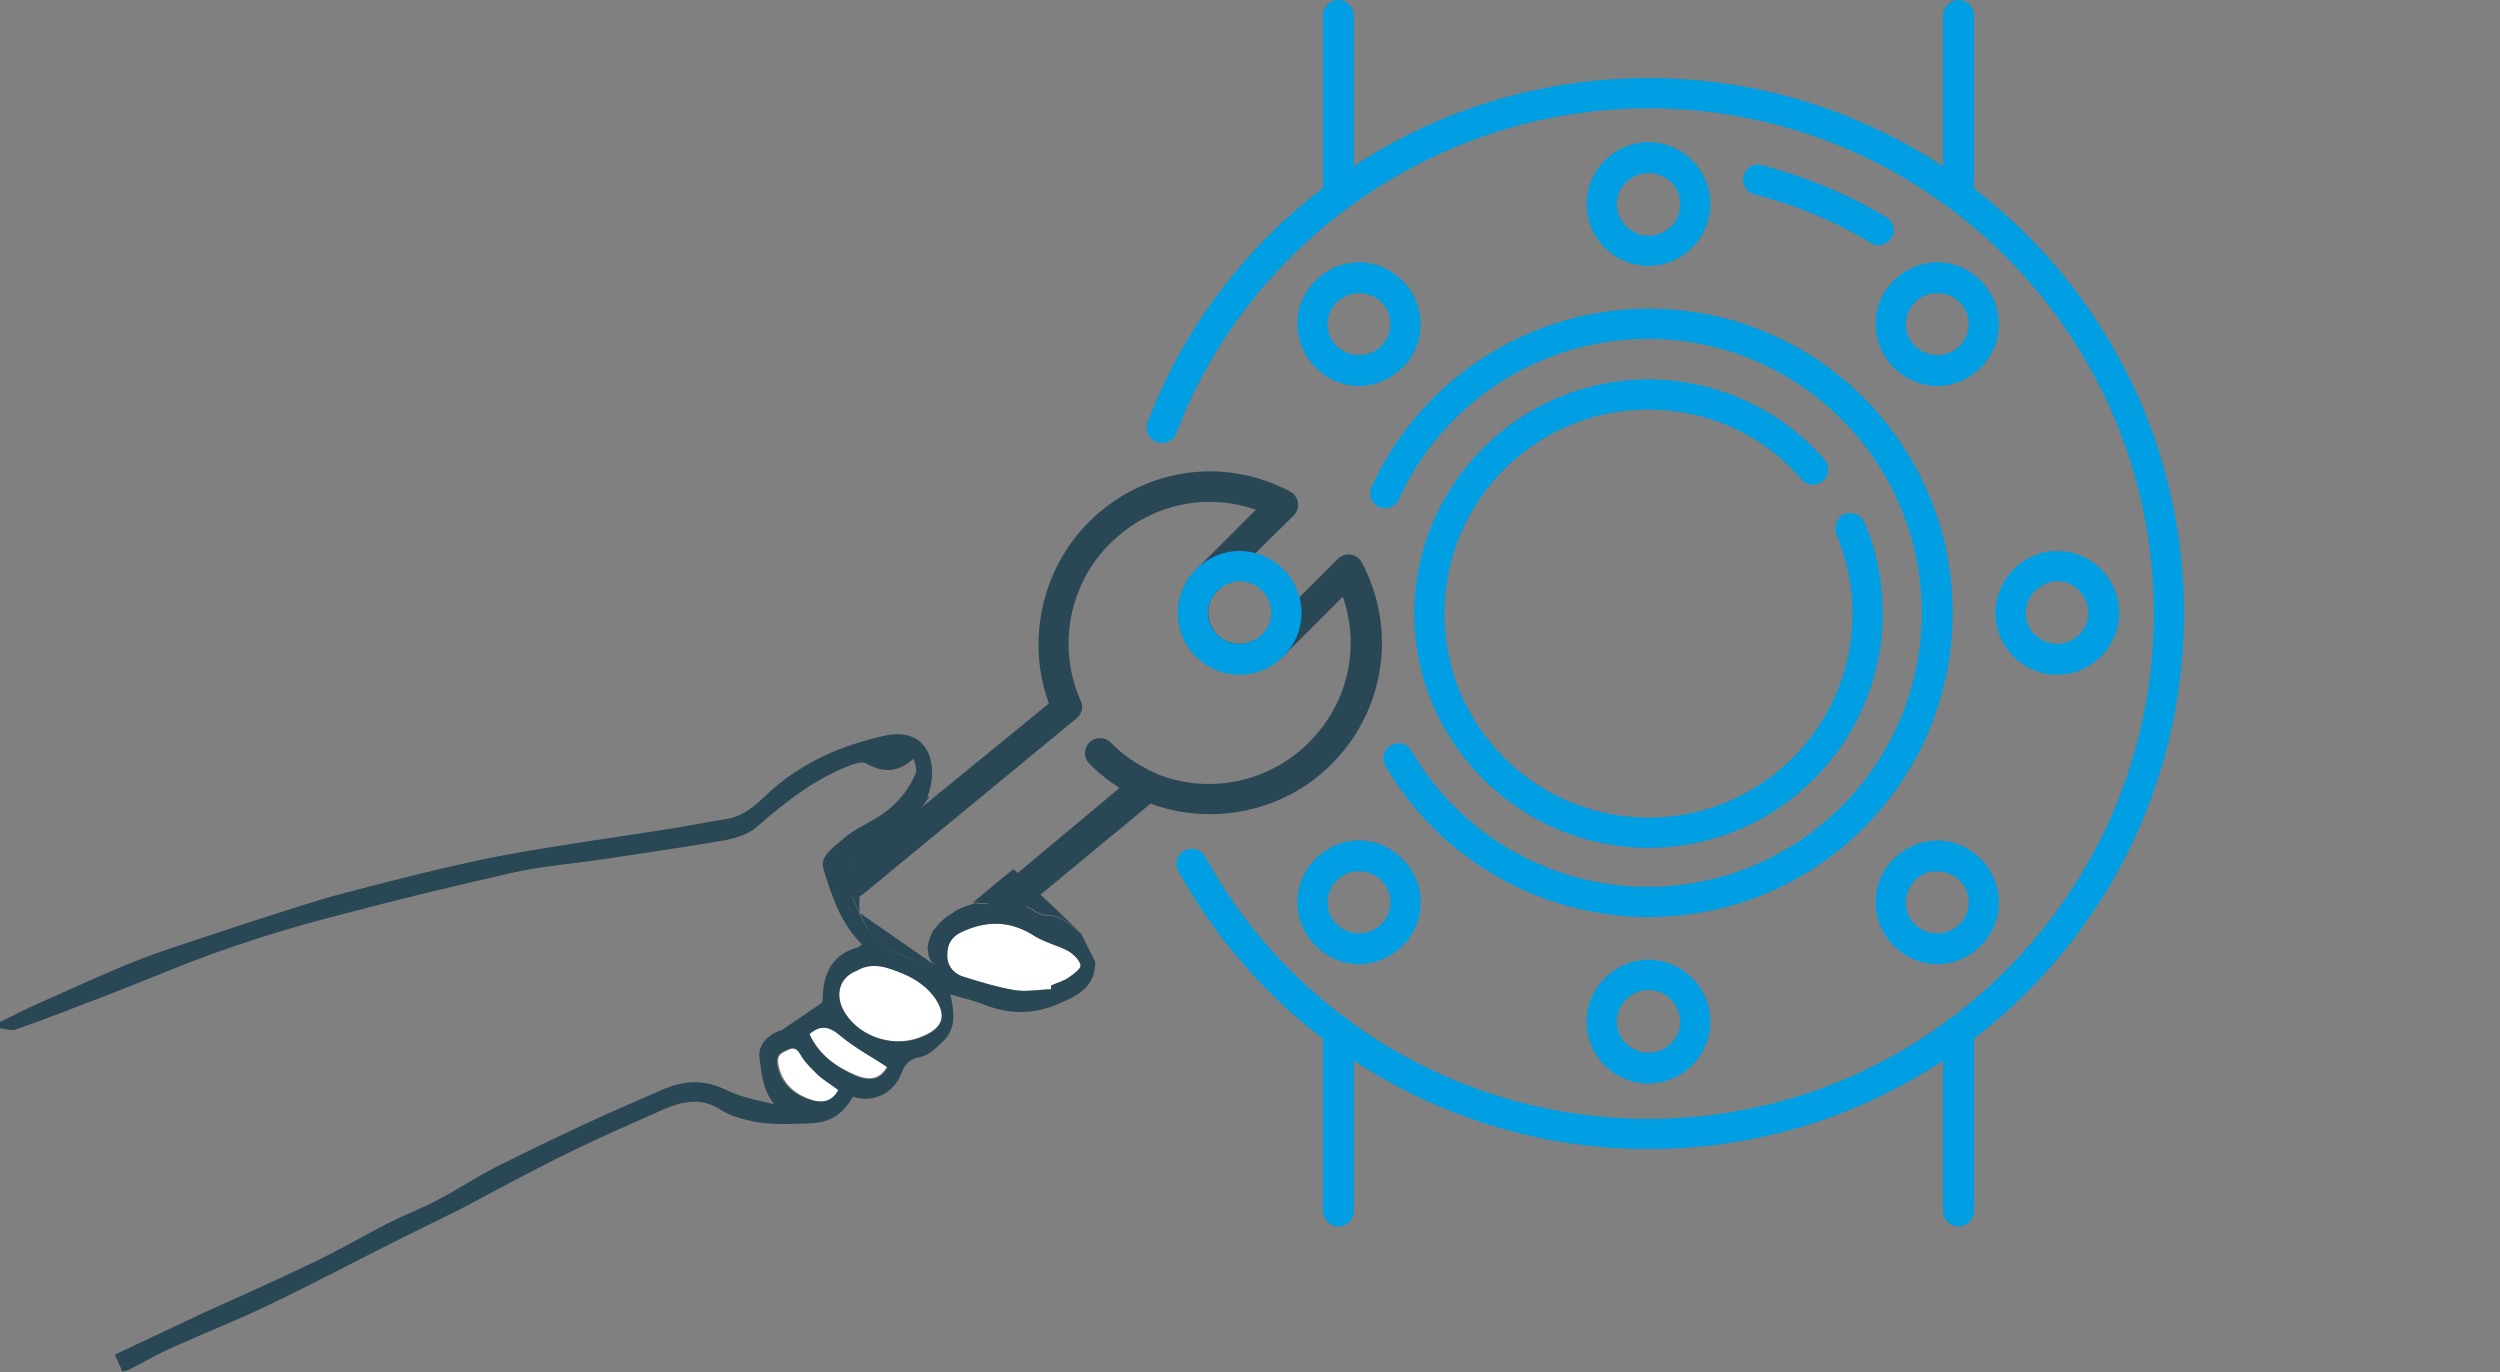 <?xml version="1.0" encoding="utf-8"?>
<!-- Generator: Adobe Illustrator 26.3.1, SVG Export Plug-In . SVG Version: 6.00 Build 0)  -->
<svg version="1.1" id="Calque_1" xmlns="http://www.w3.org/2000/svg" xmlns:xlink="http://www.w3.org/1999/xlink" x="0px" y="0px"
	 viewBox="0 0 339.4 186.3" style="enable-background:new 0 0 339.4 186.3;" xml:space="preserve">
<rect x="0" y="0" width="339.4" height="186.3" fill="#808080" stroke="none"/>
<style type="text/css">
	.st0{fill:#294754;}
	.st1{fill:#FFFFFF;}
	.st2{fill:#009EE2;}
</style>
<g>
	<g>
		<path class="st0" d="M137.6,118c-1.7,1.3-3.4,2.8-5.5,4.5c0.1,0,0.2,0,0.3,0c1.8-0.5,3.5-0.8,4.7-0.9c-1.2,0.1-2.9,0.3-4.7,0.9
			c0.6,0.1,1.2,0.2,1.7,0.1c2.3-0.3,4.6-0.3,6.6,1.2c0.3,0.2,0.8,0.4,1.2,0.4c2.1,0,3.5,1.3,4.9,2.5"/>
		<path class="st0" d="M127,131.1c-0.4-0.9-0.7-1.7-1-2.3C125.9,130.4,127,131.1,127,131.1z"/>
		<path class="st0" d="M126.3,108.1c0.9-0.4,1.6-0.7,2.4-1"/>
		<path class="st0" d="M129,124.3c0.4-0.2,0.7-0.4,0.8-0.6c-1.3,0.7-2.4,1.6-3.1,2.7C127.6,125.6,128.2,124.7,129,124.3z"/>
		<path class="st0" d="M117.3,125.2c0.7,1.3,1.6,2.6,2.8,3.3c1.6,1,3.5,1.6,5.3,2.4c0.3,0.1,0.7,0.1,1.6,0.2l-10.2-7.1
			C116.9,124.4,117.1,124.8,117.3,125.2z"/>
		<path class="st1" d="M111.3,146c-0.9-0.8-1.7-1.6-2.3-2.6c-0.5-0.8-1-1.3-1.9-0.9c-0.8,0.4-1.7,0.6-1.4,2c0.4,2.3,2,4.1,4.8,4.9
			c1.5,0.4,2.7,0,3.7-1.4C113,147.3,112.1,146.8,111.3,146z"/>
		<path class="st0" d="M114.9,119.2c0.5,1.6,1.1,3.3,1.8,4.8c0-0.3-0.7-6.7,3.7-9.7c-1.5,0.9-3,1.9-4.5,3
			C115.4,117.7,114.7,118.7,114.9,119.2z"/>
		<path class="st1" d="M120.4,144.8c-2.1-1.4-4.4-2.6-6.3-4.2c-1.6-1.3-2.8-1.6-4.3-0.3c1.3,2.8,3.6,4.5,6.3,5.6
			C118.2,146.8,119.5,146.4,120.4,144.8z"/>
		<path class="st1" d="M130.8,132.6c2.2,0.7,4.5,1.4,6.8,1.8c1.7,0.3,3.4-0.1,5.1-0.1c0-0.2,0-0.3,0-0.5c0.8-0.3,1.7-0.6,2.4-1.1
			c0.7-0.4,1.7-1.2,1.6-1.7c-0.1-0.7-0.9-1.5-1.7-1.9c-1.4-0.8-3.1-1.2-4.5-2c-3.3-2.1-6.5-2.2-9.9-0.6c-1.4,0.6-2,1.7-2,3
			C128.5,131,129.4,132.2,130.8,132.6z"/>
		<path class="st1" d="M124.9,140.8c2.9-1.1,3.8-2.7,2.1-5.3c-1-1.5-2.7-2.7-4.4-3.4c-1.9-0.7-4.1-1.7-6.3-0.4
			c-2.3,0.9-2.9,3.1-1.9,5.2C116.1,140.4,120.8,142.4,124.9,140.8z"/>
		<path class="st0" d="M146.8,126.8c-1.4-1.2-2.8-2.6-4.9-2.5c-0.4,0-0.8-0.2-1.2-0.4c-2-1.5-4.3-1.4-6.6-1.2
			c-0.5,0.1-1.1,0-1.7-0.1c-0.9,0.3-1.8,0.6-2.6,1c-0.2,0.2-0.4,0.4-0.8,0.6c-0.9,0.4-1.5,1.4-2.3,2.1c-0.5,1-0.7,1.8-0.8,2.4
			c0.3,0.6,0.6,1.4,1,2.3c-0.8-0.1-1.2-0.1-1.6-0.2c-1.8-0.7-3.7-1.3-5.3-2.4c-1.2-0.8-2.1-2.1-2.8-3.3c-0.2-0.4-0.4-0.8-0.6-1.2
			l0,0l0,0c-0.7-1.6-1.3-3.2-1.8-4.8c-0.1-0.5,0.5-1.5,1-1.8c1.5-1.1,3-2.1,4.5-3l0,0c2.4-1.6,4.5-4,5.9-6.2c-0.1,0-0.2,0.1-0.3,0.1
			c0.2-0.5,0.2-0.7,0.3-0.9c1.1-3.9-0.3-8.7-6.2-7.4c-5.8,1.3-11.1,3.6-15.5,7.6c-1.7,1.6-3.4,3.3-5.9,3.7c-2.7,0.4-5.5,1-8.2,1.4
			c-7.5,1.2-15.1,2.2-22.5,3.6c-7.1,1.4-14.1,3.2-21,5c-4.2,1.1-8.3,2.5-12.4,3.8c-5.1,1.7-10.3,3.3-15.4,5.2
			c-4.6,1.8-9.1,3.9-13.6,5.9c-1.9,0.8-3.7,1.8-5.6,2.7c0,0.3,0.1,0.5,0.1,0.8c0.8,0.1,1.6,0.4,2.3,0.1c3.8-1.3,7.5-2.8,11.2-4.2
			c5.8-2.2,11.5-4.7,17.3-6.7c4.9-1.7,9.9-3.2,15-4.5c7.9-2.1,15.7-4,23.7-5.8c3.9-0.9,8-1.2,12-1.8c5.4-0.8,10.8-1.6,16.2-2.5
			c1.8-0.3,3.8-0.8,5.1-2c3.9-3.4,8-6.6,12.9-8.4c0.6-0.2,1.4-0.4,1.8-0.2c2.3,1.3,4.3,1.4,6.5-0.6c0.3,0.7,0.5,1.5,0.3,2
			c-1.1,2.6-2.9,4.6-5.4,6.1c-1.5,0.9-3.1,1.6-4.3,2.7c-1.3,1.1-3.4,2.4-2.8,4.2c1.1,3.6,2.3,7.3,5.2,10.2c-0.1,0.1-0.3,0.3-0.5,0.4
			c-3.4,0.9-4.7,3.4-4.8,6.7c0,0.3,0,0.7-0.2,0.9c-1.8,1.2-3.5,2.4-5.3,3.6c-0.1,0.1-0.2,0.1-0.3,0.1c-1.7,0.6-3,2-2.8,3.6
			c0.3,2.2,0.4,4.4,2,6.4c-2.3-0.5-4.6-1-6.7-2c-2.9-1.4-5.6-1.2-8.4,0c-3.6,1.6-7.2,3.1-10.8,4.8c-4.1,1.9-8.2,3.9-12.2,5.9
			c-2.5,1.3-4.9,2.9-7.4,4.2c-2.2,1.2-4.6,2.1-6.8,3.2c-3.5,1.8-6.9,3.8-10.5,5.5c-4.8,2.3-9.7,4.5-14.6,6.7
			c-4,1.9-8.1,3.8-12.1,5.7c0.3,0.8,0.7,1.5,1,2.3c0.3-0.1,0.6-0.1,0.8-0.2c2-1,4-2.2,6.1-3.1c4.4-2,8.8-3.7,13.1-5.8
			c5.9-2.8,11.7-5.9,17.5-8.8c2.8-1.4,5.7-2.8,8.5-4.2c5.1-2.7,10.2-5.5,15.4-8c3.7-1.8,7.4-3.4,11.2-5.1c2.8-1.3,5.7-2.3,8.7-0.3
			c1.1,0.7,2.4,1.1,3.7,1.4c2.8,0.7,5.6,0.5,8.4,0.4c2.9-0.1,4.5-1.4,5.8-3.6c2.7,0.9,5.5-0.5,6.5-3c0.5-1.3,1-2.1,2.6-2.4
			c1.2-0.2,2.3-1.3,3.2-2.2c1.7-1.7,1.5-3.9,0.9-6.3c1.8,0.5,3.4,0.9,4.9,1.5c3.2,1.2,6.4,1.2,9.5-0.1c2.7-1.1,5.3-2.3,5.3-5.8
			 M128.6,129.5c0-1.4,0.7-2.4,2-3c3.5-1.6,6.7-1.5,9.9,0.6c1.4,0.9,3,1.2,4.5,2c0.7,0.4,1.5,1.2,1.7,1.9c0.1,0.5-0.9,1.2-1.6,1.7
			c-0.7,0.5-1.6,0.7-2.4,1.1c0,0.2,0,0.3,0,0.5c-1.7,0.1-3.5,0.4-5.1,0.1c-2.3-0.4-4.6-1.1-6.8-1.8
			C129.4,132.2,128.5,131,128.6,129.5z M114.4,137c-1-2.1-0.4-4.3,1.9-5.2c2.2-1.3,4.3-0.4,6.3,0.4c1.7,0.7,3.4,1.9,4.4,3.4
			c1.7,2.6,0.8,4.2-2.1,5.3C120.8,142.4,116.1,140.4,114.4,137z M109.9,140.4c1.5-1.3,2.7-1.1,4.3,0.3c1.9,1.6,4.2,2.8,6.3,4.2
			c-0.9,1.6-2.2,2-4.3,1.2C113.4,144.8,111.2,143.2,109.9,140.4z M110.3,149.4c-2.8-0.8-4.4-2.5-4.8-4.9c-0.2-1.4,0.6-1.6,1.4-2
			c0.9-0.5,1.4,0,1.9,0.9c0.6,1,1.5,1.8,2.3,2.6c0.8,0.7,1.8,1.3,2.7,2C113,149.4,111.9,149.8,110.3,149.4z"/>
		<path class="st0" d="M116.7,124L116.7,124L116.7,124L116.7,124z"/>
	</g>
	<g id="XMLID_00000057832594100901761180000002091211333566153402_">
		<g id="XMLID_00000041293910563641916700000008226480235049408652_">
			<g id="XMLID_00000047040431266591489920000012312518443562497435_">
				<g id="XMLID_00000029738267826716493160000012602478832356377511_">
					<path class="st0" d="M136.2,125c0.5,0,1.1-0.2,1.5-0.6l18.5-15.3c8.4,3.1,18.2,1.1,24.6-5.4c7.2-7.2,8.9-18.2,4.1-27.3
						c-0.3-0.6-0.9-1-1.5-1.1s-1.3,0.1-1.8,0.6l-10.3,10.3c-0.8,0.8-1.9,1.2-3,1.2s-2.2-0.4-3-1.2c-1.7-1.7-1.7-4.4,0-6L175.6,70
						c0.5-0.5,0.7-1.1,0.6-1.8c-0.1-0.6-0.5-1.2-1.1-1.5c-9.1-4.8-20-3.1-27.3,4.2c-6.4,6.4-8.5,16.2-5.4,24.6l-27.9,22.8
						c-0.8,0.8-0.8,2.1,0,2.9s2.1,0.8,2.9,0l28.9-23.8c0.6-0.6,0.8-1.5,0.4-2.3c-3.2-7.2-1.6-15.8,4-21.3c5.3-5.3,12.9-7,19.8-4.6
						l-8.1,8.1c-3.3,3.3-3.3,8.6,0,11.8c1.6,1.6,3.7,2.4,5.9,2.4s4.3-0.9,5.9-2.4l8.1-8.1c2.4,6.9,0.7,14.5-4.6,19.8
						c-5.6,5.6-14.1,7.2-21.3,4c-0.8-0.3-1.7-0.2-2.3,0.4l-19.5,16.3c-0.8,0.8-0.8,2.1,0,2.9C135.1,124.8,135.6,125,136.2,125z"/>
				</g>
				<g id="XMLID_00000106843239116118475380000018345218329159832213_">
					<path class="st0" d="M155.6,108.7c0.8,0,1.5-0.5,1.9-1.2c0.5-1,0-2.3-1-2.7c-2.1-1-4.1-2.3-5.7-4c-0.8-0.8-2.1-0.8-2.9,0
						c-0.8,0.8-0.8,2.1,0,2.9c2,2,4.4,3.7,7,4.8C155.1,108.7,155.3,108.7,155.6,108.7z"/>
				</g>
			</g>
		</g>
		<g id="XMLID_00000060710850480297269640000010966659386829615757_">
			<g id="XMLID_00000152261361109444130860000006137386591876502973_">
				<path class="st2" d="M223.8,124.5c22.8,0,41.3-18.5,41.3-41.3s-18.5-41.3-41.3-41.3c-16.1,0-30.9,9.5-37.6,24.2
					c-0.5,1,0,2.3,1,2.7c1,0.5,2.3,0,2.7-1c6-13.2,19.3-21.8,33.8-21.8c20.5,0,37.2,16.7,37.2,37.2s-16.7,37.2-37.2,37.2
					c-13.2,0-25.5-7.1-32.1-18.5c-0.6-1-1.8-1.3-2.8-0.7c-1,0.6-1.3,1.8-0.7,2.8C195.5,116.7,209.2,124.5,223.8,124.5z"/>
			</g>
			<g id="XMLID_00000006670074002470881560000018394083931376486311_">
				<path class="st2" d="M255,33.3c0.7,0,1.4-0.4,1.8-1c0.6-1,0.3-2.2-0.7-2.8c-5.3-3.2-11-5.5-16.9-7.1c-1.1-0.3-2.2,0.4-2.5,1.5
					s0.4,2.2,1.5,2.5c5.5,1.4,10.9,3.6,15.8,6.6C254.3,33.2,254.6,33.3,255,33.3z"/>
			</g>
			<g id="XMLID_00000015354955805395848940000011305960105691027075_">
				<path class="st2" d="M223.8,156c40.1,0,72.7-32.6,72.7-72.7s-32.6-72.7-72.7-72.7c-15,0-29.4,4.5-41.7,13.1
					c-12,8.4-21.1,20-26.3,33.6c-0.4,1.1,0.1,2.3,1.2,2.7c1.1,0.4,2.3-0.1,2.7-1.2c10.1-26.4,35.8-44.1,64.1-44.1
					c37.8,0,68.6,30.8,68.6,68.6s-30.8,68.6-68.6,68.6c-25,0-48.1-13.6-60.2-35.6c-0.5-1-1.8-1.4-2.8-0.8c-1,0.5-1.4,1.8-0.8,2.8
					C172.8,141.5,197.3,156,223.8,156z"/>
			</g>
			<g id="XMLID_00000005982512529892843550000014819557486405788314_">
				<path class="st2" d="M223.8,115.1c17.5,0,31.8-14.3,31.8-31.8c0-4.3-0.8-8.5-2.5-12.4c-0.4-1-1.6-1.5-2.7-1.1
					c-1,0.4-1.5,1.7-1.1,2.7c1.4,3.4,2.2,7,2.2,10.8c0,15.3-12.4,27.7-27.7,27.7s-27.7-12.4-27.7-27.7s12.4-27.7,27.7-27.7
					c8,0,15.6,3.4,20.8,9.5c0.7,0.9,2.1,0.9,2.9,0.2c0.9-0.8,0.9-2.1,0.2-2.9c-6-6.9-14.8-10.9-23.9-10.9
					c-17.5,0-31.8,14.3-31.8,31.8S206.3,115.1,223.8,115.1z"/>
			</g>
			<g id="XMLID_00000085967121828677668650000002565679293541933498_">
				<g id="XMLID_00000116941971578455582740000005625608991584221316_">
					<path class="st2" d="M215.4,27.7c0-4.6,3.8-8.4,8.4-8.4s8.4,3.8,8.4,8.4s-3.8,8.4-8.4,8.4S215.4,32.4,215.4,27.7z M219.5,27.7
						c0,2.3,1.9,4.3,4.3,4.3s4.3-1.9,4.3-4.3s-1.9-4.2-4.3-4.2S219.5,25.4,219.5,27.7z"/>
				</g>
				<g id="XMLID_00000175282966570226423260000010761375930589460867_">
					<path class="st2" d="M257.1,49.9c-3.3-3.3-3.3-8.6,0-11.8c1.6-1.6,3.7-2.5,5.9-2.5c2.2,0,4.3,0.9,5.9,2.5
						c3.3,3.3,3.3,8.6,0,11.8c-1.6,1.6-3.7,2.5-5.9,2.5C260.8,52.4,258.7,51.5,257.1,49.9z M260,41c-1.7,1.7-1.7,4.4,0,6
						c0.8,0.8,1.9,1.2,3,1.2s2.2-0.4,3-1.2c1.7-1.7,1.7-4.4,0-6c-0.8-0.8-1.9-1.2-3-1.2S260.8,40.2,260,41z"/>
				</g>
				<g id="XMLID_00000000905072198095456990000006804542354150625921_">
					<path class="st2" d="M270.9,83.2c0-4.6,3.8-8.4,8.4-8.4s8.4,3.8,8.4,8.4s-3.8,8.4-8.4,8.4C274.7,91.6,270.9,87.9,270.9,83.2z
						 M275,83.2c0,2.3,1.9,4.2,4.3,4.2c2.3,0,4.2-1.9,4.2-4.2c0-2.3-1.9-4.3-4.2-4.3C277,79,275,80.9,275,83.2z"/>
				</g>
				<g id="XMLID_00000108282708396180724570000003918556894073830311_">
					<path class="st2" d="M257.1,128.4c-3.3-3.3-3.3-8.6,0-11.8c1.6-1.6,3.7-2.5,5.9-2.5c2.2,0,4.3,0.9,5.9,2.5
						c3.3,3.3,3.3,8.6,0,11.8c-1.6,1.6-3.7,2.5-5.9,2.5C260.8,130.9,258.7,130,257.1,128.4z M260,119.5c-1.7,1.7-1.7,4.4,0,6
						c0.8,0.8,1.9,1.2,3,1.2s2.2-0.4,3-1.2c1.7-1.7,1.7-4.4,0-6c-0.8-0.8-1.9-1.2-3-1.2C261.9,118.2,260.8,118.7,260,119.5z"/>
				</g>
				<g id="XMLID_00000060720869752359720310000013018196241834332086_">
					<path class="st2" d="M215.4,138.7c0-4.6,3.8-8.4,8.4-8.4s8.4,3.8,8.4,8.4c0,4.6-3.8,8.4-8.4,8.4S215.4,143.4,215.4,138.7z
						 M219.5,138.7c0,2.3,1.9,4.2,4.3,4.2s4.3-1.9,4.3-4.2s-1.9-4.3-4.3-4.3S219.5,136.4,219.5,138.7z"/>
				</g>
				<g id="XMLID_00000068666921876364564200000004022133806407624847_">
					<path class="st2" d="M178.6,128.4c-3.3-3.3-3.3-8.6,0-11.8c1.6-1.6,3.7-2.5,5.9-2.5s4.3,0.9,5.9,2.5c3.3,3.3,3.3,8.6,0,11.8
						c-1.6,1.6-3.7,2.5-5.9,2.5S180.2,130,178.6,128.4z M181.5,119.5c-1.7,1.7-1.7,4.4,0,6c0.8,0.8,1.9,1.2,3,1.2s2.2-0.4,3-1.2
						c1.7-1.7,1.7-4.4,0-6c-0.8-0.8-1.9-1.2-3-1.2C183.4,118.2,182.4,118.7,181.5,119.5z"/>
				</g>
				<g id="XMLID_00000183951810137832801350000012304377628508098213_">
					<path class="st2" d="M159.9,83.2c0-4.6,3.8-8.4,8.4-8.4s8.4,3.8,8.4,8.4s-3.8,8.4-8.4,8.4S159.9,87.9,159.9,83.2z M164,83.2
						c0,2.3,1.9,4.2,4.3,4.2c2.3,0,4.3-1.9,4.3-4.2c0-2.3-1.9-4.3-4.3-4.3C166,79,164,80.9,164,83.2z"/>
				</g>
				<g id="XMLID_00000073703726416516064710000016844160785988148393_">
					<path class="st2" d="M178.6,49.9c-3.3-3.3-3.3-8.6,0-11.8c1.6-1.6,3.7-2.5,5.9-2.5s4.3,0.9,5.9,2.5c3.3,3.3,3.3,8.6,0,11.8
						c-1.6,1.6-3.7,2.5-5.9,2.5S180.2,51.5,178.6,49.9z M181.5,41c-1.7,1.7-1.7,4.4,0,6c0.8,0.8,1.9,1.2,3,1.2s2.2-0.4,3-1.2
						c1.7-1.7,1.7-4.4,0-6c-0.8-0.8-1.9-1.2-3-1.2S182.4,40.2,181.5,41z"/>
				</g>
			</g>
		</g>
		<g id="XMLID_00000008134144074310662660000010643079953079009957_">
			<g id="XMLID_00000169528028191862043290000018161630430939264685_">
				<path class="st2" d="M265.9,28.5c1.1,0,2.1-0.9,2.1-2.1V2.1c0-1.1-0.9-2.1-2.1-2.1c-1.1,0-2.1,0.9-2.1,2.1v24.4
					C263.8,27.6,264.7,28.5,265.9,28.5z"/>
			</g>
			<g id="XMLID_00000124854564737836572780000014369949371756552349_">
				<path class="st2" d="M181.7,28.5c1.1,0,2.1-0.9,2.1-2.1V2.1c0-1.1-0.9-2.1-2.1-2.1c-1.1,0-2.1,0.9-2.1,2.1v24.4
					C179.7,27.6,180.6,28.5,181.7,28.5z"/>
			</g>
			<g id="XMLID_00000001648286814613926940000013190268842179306907_">
				<path class="st2" d="M265.9,166.5c1.1,0,2.1-0.9,2.1-2.1V140c0-1.1-0.9-2.1-2.1-2.1s-2.1,0.9-2.1,2.1v24.4
					C263.8,165.6,264.7,166.5,265.9,166.5z"/>
			</g>
			<g id="XMLID_00000163785616587227536110000015826393352283734199_">
				<path class="st2" d="M181.7,166.5c1.1,0,2.1-0.9,2.1-2.1V140c0-1.1-0.9-2.1-2.1-2.1s-2.1,0.9-2.1,2.1v24.4
					C179.7,165.6,180.6,166.5,181.7,166.5z"/>
			</g>
		</g>
	</g>
</g>
</svg>
